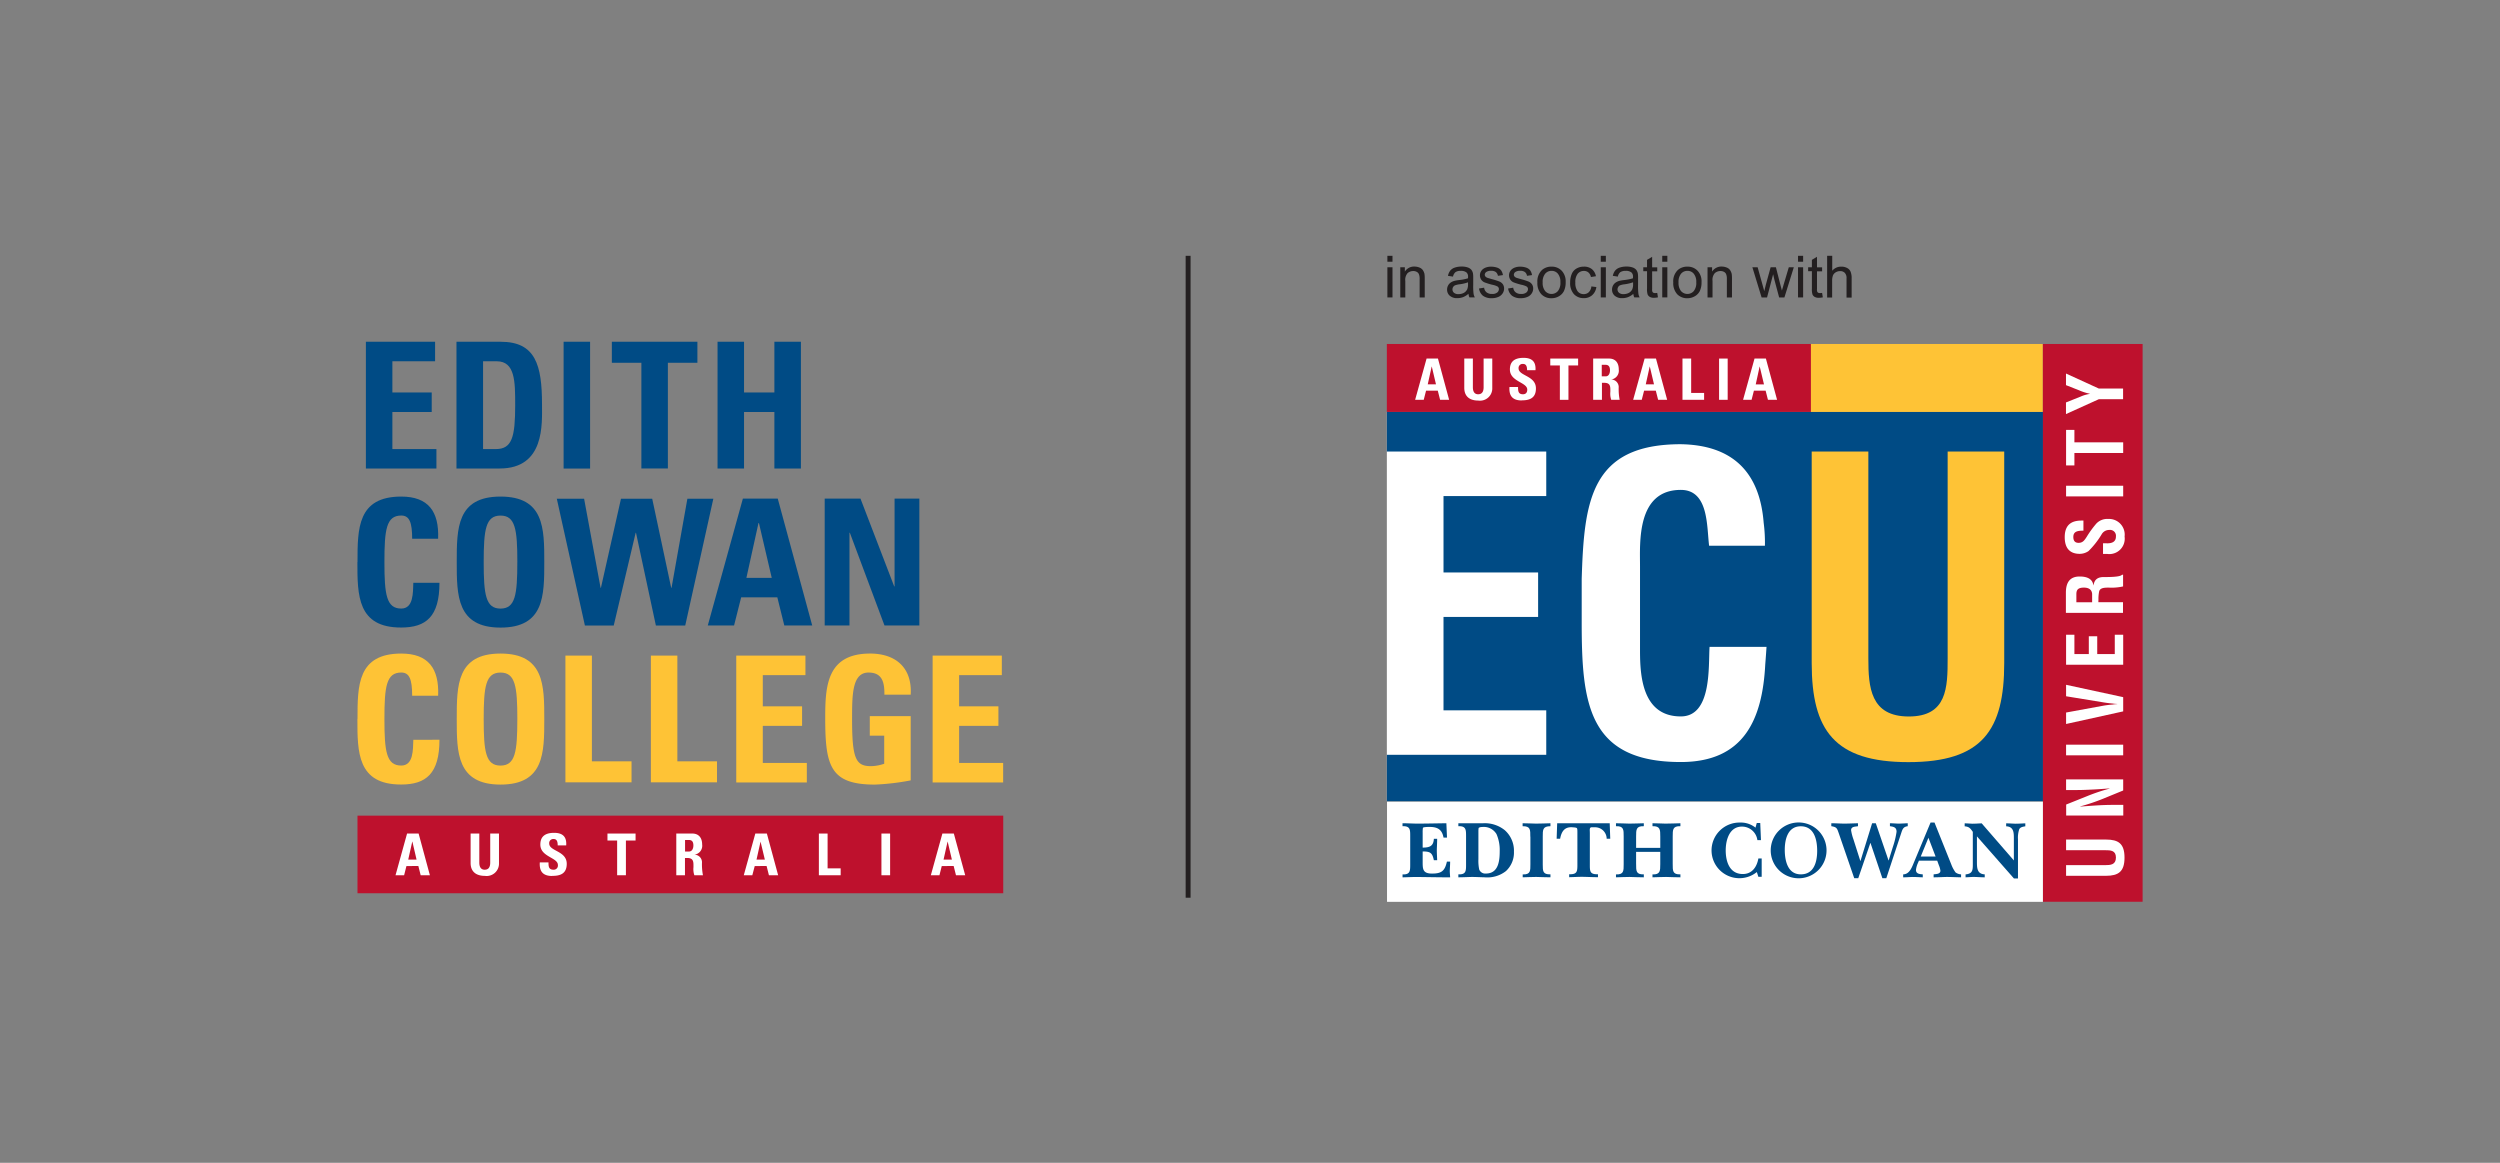 <svg xmlns="http://www.w3.org/2000/svg" xmlns:xlink="http://www.w3.org/1999/xlink" width="215" height="100" viewBox="0 0 215 100">
  <rect x="0" y="0" width="215" height="100" fill="#808080" stroke="none"/>
  <defs>
    <clipPath id="clip-edith-cowan-university-english-centre-logo-215x100">
      <rect width="215" height="100"/>
    </clipPath>
  </defs>
  <g id="edith-cowan-university-english-centre-logo-215x100" clip-path="url(#clip-edith-cowan-university-english-centre-logo-215x100)">
    <g id="ECC_ECU_Co_Brand_InAssociation_RGB" transform="translate(30.746 22)">
      <rect id="Rectangle_26" data-name="Rectangle 26" width="56.428" height="33.49" transform="translate(88.523 13.416)" fill="#fff"/>
      <path id="Path_268" data-name="Path 268" d="M115.01,50.92V46.926h13.709V43.1h-8.836V35.072h8.136V31.246h-8.136V24.673h8.836V20.848H115.01V17.43h56.428V50.92Z" transform="translate(-26.487 -4.014)" fill="#004b85"/>
      <rect id="Rectangle_27" data-name="Rectangle 27" width="36.477" height="5.842" transform="translate(88.523 7.582)" fill="#be112d"/>
      <rect id="Rectangle_28" data-name="Rectangle 28" width="19.943" height="5.842" transform="translate(124.992 7.582)" fill="#fec336"/>
      <rect id="Rectangle_29" data-name="Rectangle 29" width="8.575" height="47.969" transform="translate(144.943 7.582)" fill="#be112d"/>
      <rect id="Rectangle_30" data-name="Rectangle 30" width="56.405" height="8.605" transform="translate(88.538 46.953)" fill="#fff"/>
      <path id="Path_269" data-name="Path 269" d="M174.164,21.87h4.872V40.058c0,5.773-1.878,8.521-8.244,8.521s-8.313-2.748-8.313-8.521V21.87h4.872V39.643c0,2.5.177,5.011,3.479,5.011s3.341-2.5,3.341-5.011V21.87Z" transform="translate(-37.419 -5.036)" fill="#fec336"/>
      <path id="Path_270" data-name="Path 270" d="M152.675,38.476c-.031.485-.069,1.008-.108,1.493-.246,4.765-1.84,8.413-7.266,8.413-8,0-8.521-5.08-8.521-12.031V32.634c.208-6.643.731-11.584,8.521-11.584,4.349.069,6.781,2.294,7.128,6.75a13.167,13.167,0,0,1,.108,1.978h-4.8c-.208-1.67-.031-4.8-2.432-4.8-3.826,0-3.51,4.557-3.51,6.573v7.235c0,2.155.177,5.673,3.51,5.673,2.679,0,2.363-4.31,2.471-5.981h4.9Z" transform="translate(-31.5 -4.847)" fill="#fff"/>
      <path id="Path_271" data-name="Path 271" d="M116.76,67.8c.67.023.662-.308.662-.885V64.539c0-.577.015-.908-.662-.885V63.4c.4,0,.793.023,1.193.031.854,0,1.716-.023,2.579-.031l.054,1.232h-.3c-.123-.693-.516-.916-1.193-.916-.085,0-.531,0-.577.077a2.241,2.241,0,0,0-.023.4v1.3c.57,0,.931-.108.962-.754h.285c0,.323-.023.647-.031.97,0,.285.023.585.031.87h-.285c-.131-.647-.316-.754-.962-.754v.824c0,.662-.023,1.078.808,1.078s1.1-.239,1.278-1.031h.277c0,.269-.023.523-.031.793,0,.192.023.369.031.562-.97,0-1.94-.023-2.9-.031-.4,0-.793.023-1.193.031V67.8Z" transform="translate(-26.89 -14.6)" fill="#004b85"/>
      <path id="Path_272" data-name="Path 272" d="M124.732,63.954c0-.038,0-.139.031-.169a.583.583,0,0,1,.277-.062,1.27,1.27,0,0,1,1.239.608,3.393,3.393,0,0,1,.277,1.462c0,.847-.108,1.932-1.193,1.932a.558.558,0,0,1-.57-.346,3.688,3.688,0,0,1-.069-.885v-2.54ZM123,68.049c.377,0,.762-.023,1.147-.031.369,0,.747.023,1.116.031a2.589,2.589,0,0,0,1.832-.539,2.158,2.158,0,0,0,.685-1.67,2.346,2.346,0,0,0-.793-1.847,2.734,2.734,0,0,0-1.863-.593H123v.254c.67-.023.662.308.662.885V66.91c0,.577.015.908-.662.885v.254Z" transform="translate(-28.327 -14.6)" fill="#004b85"/>
      <path id="Path_273" data-name="Path 273" d="M130.842,64.555c0-.585.023-.916-.662-.9V63.4c.385,0,.762.023,1.155.031.416,0,.839-.023,1.239-.031v.254c-.677,0-.662.323-.662.9v2.386c0,.577,0,.87.662.854v.254c-.408,0-.824-.023-1.232-.031-.385,0-.77.023-1.155.031V67.8c.677.023.662-.308.662-.885V64.555Z" transform="translate(-29.981 -14.6)" fill="#004b85"/>
      <path id="Path_274" data-name="Path 274" d="M138.583,64.732h-.3a.99.99,0,0,0-1.024-.985c-.223,0-.323-.023-.385.046-.069.092-.038.231-.038.462V66.9c0,.623-.015.908.7.885v.254c-.416,0-.831-.023-1.239-.031s-.831.023-1.239.031v-.254c.716.023.708-.262.708-.885V64.254c0-.254,0-.393-.046-.431-.046-.054-.185-.062-.377-.077-.685-.054-.947.369-1.062.985h-.3l.046-1.332h4.518l.046,1.332Z" transform="translate(-30.856 -14.6)" fill="#004b85"/>
      <path id="Path_275" data-name="Path 275" d="M142.342,66.91c0,.577-.015.908.662.885v.254c-.416,0-.831-.023-1.239-.031-.385,0-.762.023-1.155.031V67.8c.677.023.662-.308.662-.885V64.539c0-.577.015-.908-.662-.885V63.4c.377,0,.762.023,1.147.031.416,0,.839-.023,1.247-.031v.254c-.67-.023-.662.308-.662.885v.978h2.078v-.978c0-.577,0-.908-.67-.885V63.4c.369,0,.739.023,1.108.031.431,0,.862-.023,1.293-.031v.254c-.67-.023-.662.308-.662.885V66.91c0,.577-.015.908.662.885v.254c-.408,0-.824-.023-1.232-.031-.393,0-.777.023-1.17.031V67.8c.67.023.67-.308.67-.885V65.863h-2.078V66.91Z" transform="translate(-32.382 -14.6)" fill="#004b85"/>
      <path id="Path_276" data-name="Path 276" d="M155.177,67.584A2.394,2.394,0,0,1,151.29,65.8a2.4,2.4,0,0,1,2.455-2.478,2.007,2.007,0,0,1,1.324.439l.108-.4h.3l.062,1.47h-.308a1.336,1.336,0,0,0-1.324-1.162c-1.085,0-1.4,1.155-1.4,2.047,0,.962.331,2.017,1.447,2.032.808.015,1.232-.6,1.362-1.339h.285v1.578h-.285l-.131-.408Z" transform="translate(-34.842 -14.582)" fill="#004b85"/>
      <path id="Path_277" data-name="Path 277" d="M160.486,63.643c1.162,0,1.409,1.17,1.409,2.109s-.262,2.024-1.409,2.024-1.378-1.216-1.378-2.109.254-2.024,1.378-2.024m0,4.464a2.4,2.4,0,1,0-2.586-2.394,2.4,2.4,0,0,0,2.586,2.394" transform="translate(-36.364 -14.582)" fill="#004b85"/>
      <path id="Path_278" data-name="Path 278" d="M168.041,65.1h-.015l-1.039,3.025h-.346l-1.324-3.849c-.154-.431-.162-.546-.647-.623V63.4c.354,0,.708.023,1.062.031.416,0,.824-.023,1.232-.031v.254c-.231.046-.593.015-.593.346a4.125,4.125,0,0,0,.2.777l.593,1.863h.015l1-3.241h.316l1.093,3.194h.015l.362-1.162a7.1,7.1,0,0,0,.316-1.3c0-.393-.262-.431-.57-.477V63.4c.239,0,.477.023.716.031.277,0,.539-.023.816-.031v.254c-.354.046-.439.216-.547.547L169.4,68.126h-.339Z" transform="translate(-37.923 -14.6)" fill="#004b85"/>
      <path id="Path_279" data-name="Path 279" d="M174.209,66.245l.662-1.616.616,1.616Zm-.131.354h1.547l.146.4a1.736,1.736,0,0,1,.131.462c0,.3-.369.285-.585.316v.254c.362,0,.739-.023,1.1-.031.423,0,.839.023,1.262.031v-.254a.853.853,0,0,1-.477-.169,2.851,2.851,0,0,1-.362-.677l-1.447-3.61h-.339l-1.393,3.341c-.185.431-.385,1.108-.962,1.116v.254c.269,0,.531-.023.8-.031.292,0,.593.023.885.031v-.254c-.262-.023-.585-.038-.585-.385a2.008,2.008,0,0,1,.169-.593l.085-.2Z" transform="translate(-39.772 -14.582)" fill="#004b85"/>
      <path id="Path_280" data-name="Path 280" d="M180.624,64.518v2.171c0,.531,0,1.078.67,1.108v.254c-.285,0-.57-.023-.847-.031s-.531.023-.8.031V67.8c.585-.054.623-.346.623-.839V64.141c-.223-.316-.316-.439-.7-.477V63.41c.223,0,.439.023.67.031.269,0,.523-.023.793-.031L183.8,66.6V64.742c0-.531,0-1.047-.662-1.078V63.41c.269,0,.531.023.8.031.285,0,.562-.023.847-.031v.254c-.2.038-.423.062-.523.254a2.292,2.292,0,0,0-.108.862v3.371h-.346l-3.187-3.625Z" transform="translate(-41.354 -14.602)" fill="#004b85"/>
      <path id="Path_281" data-name="Path 281" d="M190.9,66.136V65.22h3.425c1.085,0,1.6.354,1.6,1.555s-.516,1.563-1.6,1.563H190.9v-.916h3.348c.47,0,.939-.031.939-.654s-.47-.631-.939-.631Z" transform="translate(-43.963 -15.019)" fill="#fff"/>
      <path id="Path_282" data-name="Path 282" d="M190.9,59.416V58.5h4.911v.954l-1.747.716a17.377,17.377,0,0,1-1.947.654v.015c.408-.031.9-.069,1.4-.1s.985-.046,1.378-.046h.924v.916h-4.911v-.947l1.786-.716a16.341,16.341,0,0,1,1.947-.654v-.015c-.446.031-.924.069-1.393.092s-.947.046-1.378.046h-.962Z" transform="translate(-43.963 -13.472)" fill="#fff"/>
      <rect id="Rectangle_31" data-name="Rectangle 31" width="4.911" height="0.916" transform="translate(146.937 42.042)" fill="#fff"/>
      <path id="Path_283" data-name="Path 283" d="M190.9,48.915V47.93l4.911,1.062v1.224L190.9,51.3v-.985l3.148-.577a7.572,7.572,0,0,1,.839-.108,3.49,3.49,0,0,1,.408-.038v-.015a3.49,3.49,0,0,1-.408-.038c-.285-.023-.562-.062-.839-.108l-3.148-.516Z" transform="translate(-43.963 -11.037)" fill="#fff"/>
      <path id="Path_284" data-name="Path 284" d="M195.811,44.919H190.9V42.34h.716V44h1.239V42.471h.724V44h1.509V42.34h.724Z" transform="translate(-43.963 -9.75)" fill="#fff"/>
      <path id="Path_285" data-name="Path 285" d="M191.781,37.993v-.677c0-.346.1-.577.647-.577.493,0,.685.239.708.539V38h-1.355Zm1.9-.162a3.25,3.25,0,0,1,.062-.777c.092-.316.5-.308.808-.316a4.53,4.53,0,0,0,1.247-.1V35.63h-.092c-.146.223-1.347.2-1.555.2-.47,0-.816.162-.893.708h-.015c-.085-.616-.647-.754-1.185-.754-.9,0-1.178.6-1.178,1.393v1.732h4.911v-.916h-2.117v-.162Z" transform="translate(-43.959 -8.205)" fill="#fff"/>
      <path id="Path_286" data-name="Path 286" d="M192.359,30.408c-.439,0-.87.031-.87.539,0,.308.123.508.454.508.369,0,.516-.239.7-.523a8.75,8.75,0,0,1,.808-1.116,1.28,1.28,0,0,1,1.031-.416,1.351,1.351,0,0,1,1.416,1.516,1.323,1.323,0,0,1-1.493,1.493h-.362v-.916h.285c.477.023.824-.123.824-.577a.508.508,0,0,0-.577-.57.739.739,0,0,0-.647.369,7.179,7.179,0,0,1-1.132,1.447,1.347,1.347,0,0,1-.754.239c-.839,0-1.293-.47-1.293-1.439,0-1.462,1.124-1.424,1.609-1.424v.885Z" transform="translate(-43.929 -6.77)" fill="#fff"/>
      <rect id="Rectangle_32" data-name="Rectangle 32" width="4.911" height="0.916" transform="translate(146.937 19.774)" fill="#fff"/>
      <path id="Path_287" data-name="Path 287" d="M190.9,22.506V19.45h.716v1.07h4.195v.916h-4.195v1.07Z" transform="translate(-43.963 -4.479)" fill="#fff"/>
      <path id="Path_288" data-name="Path 288" d="M192.183,15.12a3.142,3.142,0,0,1,.754-.216V14.89a4.734,4.734,0,0,1-.931-.3l-1.116-.439v-1l2.825,1.293H195.8v.916h-2.086l-2.825,1.278v-1l1.293-.516Z" transform="translate(-43.961 -3.028)" fill="#fff"/>
      <path id="Path_289" data-name="Path 289" d="M118.17,15.028l.985-3.548h.978l.962,3.548h-.777l-.2-.785h-1.008l-.2.785h-.731Zm1.432-2.863h-.008l-.339,1.532h.708Z" transform="translate(-27.215 -2.644)" fill="#fff"/>
      <path id="Path_290" data-name="Path 290" d="M126.069,11.48V14a1.056,1.056,0,0,1-1.2,1.093c-.816,0-1.208-.423-1.208-1.093V11.48h.739v2.463c0,.439.185.608.454.608.323,0,.47-.216.47-.608V11.48h.739Z" transform="translate(-28.479 -2.644)" fill="#fff"/>
      <path id="Path_291" data-name="Path 291" d="M129.763,15.064c-.916,0-1.093-.539-1.055-1.155h.739c0,.339.015.623.423.623.254,0,.369-.162.369-.4,0-.639-1.493-.677-1.493-1.732,0-.554.262-1,1.17-1,.724,0,1.078.323,1.031,1.062h-.724c0-.262-.046-.539-.346-.539a.347.347,0,0,0-.385.377c0,.67,1.493.616,1.493,1.732,0,.916-.67,1.024-1.239,1.024" transform="translate(-29.641 -2.625)" fill="#fff"/>
      <path id="Path_292" data-name="Path 292" d="M135.664,11.48v.593h-.831v2.956h-.739V12.073h-.824V11.48Z" transform="translate(-30.692 -2.644)" fill="#fff"/>
      <path id="Path_293" data-name="Path 293" d="M138.8,15.028h-.739V11.48h1.37c.508,0,.831.323.831.931a.763.763,0,0,1-.654.87h0a.65.65,0,0,1,.647.708,4.814,4.814,0,0,0,.085,1.039h-.724a1.585,1.585,0,0,1-.077-.685c0-.423.038-.777-.531-.777h-.192v1.47Zm0-2.017h.331c.292,0,.377-.292.377-.523,0-.339-.146-.47-.377-.47H138.8V13Z" transform="translate(-31.795 -2.644)" fill="#fff"/>
      <path id="Path_294" data-name="Path 294" d="M142.53,15.028l.985-3.548h.978l.962,3.548h-.777l-.2-.785h-1.008l-.2.785h-.731Zm1.432-2.863h-.008l-.339,1.532h.708Z" transform="translate(-32.825 -2.644)" fill="#fff"/>
      <path id="Path_295" data-name="Path 295" d="M148.04,15.028V11.48h.747v2.956H149.9v.593Z" transform="translate(-34.093 -2.644)" fill="#fff"/>
      <rect id="Rectangle_33" data-name="Rectangle 33" width="0.739" height="3.548" transform="translate(117.095 8.836)" fill="#fff"/>
      <path id="Path_296" data-name="Path 296" d="M154.81,15.028l.985-3.548h.978l.962,3.548h-.785l-.2-.785h-1.008l-.2.785h-.731Zm1.432-2.863h-.008L155.9,13.7h.708Z" transform="translate(-35.652 -2.644)" fill="#fff"/>
      <rect id="Rectangle_34" data-name="Rectangle 34" width="0.423" height="55.204" transform="translate(71.22)" fill="#231f20"/>
      <rect id="Rectangle_35" data-name="Rectangle 35" width="55.535" height="6.673" transform="translate(-0.002 48.146)" fill="#be112d"/>
      <path id="Path_297" data-name="Path 297" d="M4.25,68.137l.993-3.587h.993l.97,3.587H6.413l-.2-.793H5.189l-.2.793H4.25ZM5.7,65.243H5.689L5.343,66.79h.716Z" transform="translate(-0.981 -14.865)" fill="#fff"/>
      <path id="Path_298" data-name="Path 298" d="M15.08,64.55v2.54a1.063,1.063,0,0,1-1.216,1.1c-.824,0-1.224-.431-1.224-1.1V64.55h.747v2.494c0,.446.192.616.462.616.331,0,.477-.216.477-.616V64.55h.747Z" transform="translate(-2.913 -14.865)" fill="#fff"/>
      <path id="Path_299" data-name="Path 299" d="M21.431,68.18c-.931,0-1.1-.547-1.062-1.17h.747c0,.346.015.631.431.631a.357.357,0,0,0,.377-.408c0-.647-1.509-.685-1.509-1.755,0-.562.269-1.008,1.185-1.008.731,0,1.093.331,1.039,1.078h-.731c0-.269-.046-.547-.346-.547a.352.352,0,0,0-.385.385c0,.677,1.509.623,1.509,1.747,0,.931-.677,1.039-1.255,1.039" transform="translate(-4.692 -14.846)" fill="#fff"/>
      <path id="Path_300" data-name="Path 300" d="M30.347,64.55v.6h-.831v2.986h-.754V65.15H27.93v-.6Z" transform="translate(-6.434 -14.865)" fill="#fff"/>
      <path id="Path_301" data-name="Path 301" d="M36.374,68.137H35.62V64.55h1.385c.508,0,.839.331.839.939a.771.771,0,0,1-.67.877h0a.658.658,0,0,1,.654.716,4.962,4.962,0,0,0,.085,1.055h-.739a1.62,1.62,0,0,1-.077-.693c0-.423.038-.793-.539-.793h-.192v1.486Zm0-2.04h.331c.3,0,.385-.3.385-.523,0-.346-.146-.47-.385-.47h-.331v1Z" transform="translate(-8.205 -14.865)" fill="#fff"/>
      <path id="Path_302" data-name="Path 302" d="M43.158,68.137l.993-3.587h.993l.97,3.587h-.793l-.2-.793H44.1l-.208.793H43.15ZM44.6,65.243H44.6l-.346,1.547h.716Z" transform="translate(-9.939 -14.865)" fill="#fff"/>
      <path id="Path_303" data-name="Path 303" d="M51.55,68.137V64.55H52.3v2.994h1.124v.593Z" transform="translate(-11.873 -14.865)" fill="#fff"/>
      <rect id="Rectangle_36" data-name="Rectangle 36" width="0.747" height="3.587" transform="translate(45.057 49.685)" fill="#fff"/>
      <path id="Path_304" data-name="Path 304" d="M64.06,68.137l.993-3.587h.985l.978,3.587h-.793l-.2-.793H65l-.2.793H64.06Zm1.447-2.894H65.5l-.346,1.547h.716Z" transform="translate(-14.754 -14.865)" fill="#fff"/>
      <path id="Path_305" data-name="Path 305" d="M.94,20.507V9.6H6.89v1.678H3.218v2.686H6.6v1.678H3.218v3.187H7.005v1.678Z" transform="translate(-0.219 -2.211)" fill="#004b85"/>
      <path id="Path_306" data-name="Path 306" d="M11.068,9.6h3.8c2.986,0,3.548,1.994,3.548,5.388,0,1.678.254,5.511-3.641,5.511H11.06V9.59Zm2.278,9.229h1.1c1.393,0,1.663-1.039,1.663-3.779,0-2.009,0-3.772-1.586-3.772H13.346v7.551Z" transform="translate(-2.549 -2.208)" fill="#004b85"/>
      <path id="Path_307" data-name="Path 307" d="M23.03,20.507V9.6h2.278V20.507H23.03Z" transform="translate(-5.306 -2.211)" fill="#004b85"/>
      <path id="Path_308" data-name="Path 308" d="M35.778,9.6v1.809h-2.54V20.5H30.96v-9.09H28.42V9.6h7.351Z" transform="translate(-6.547 -2.211)" fill="#004b85"/>
      <path id="Path_309" data-name="Path 309" d="M45.118,13.964V9.6H47.4V20.507H45.118V15.642H42.508v4.865H40.23V9.6h2.278v4.364Z" transform="translate(-9.267 -2.211)" fill="#004b85"/>
      <path id="Path_310" data-name="Path 310" d="M0,32.534C0,29.648,0,26.9,3.762,26.9c2.325,0,3.264,1.285,3.171,3.625H4.7c0-1.447-.254-1.994-.939-1.994-1.285,0-1.447,1.208-1.447,4s.169,4,1.447,4c1.055,0,1.008-1.362,1.039-2.217H7.048c0,2.917-1.162,3.849-3.294,3.849C-.01,38.169-.01,35.39-.01,32.534Z" transform="translate(0 -6.195)" fill="#004b85"/>
      <path id="Path_311" data-name="Path 311" d="M11.09,32.534c0-2.886,0-5.634,3.764-5.634s3.764,2.748,3.764,5.634,0,5.634-3.764,5.634S11.09,35.39,11.09,32.534Zm5.211,0c0-2.794-.169-4-1.447-4s-1.447,1.208-1.447,4,.169,4,1.447,4S16.3,35.328,16.3,32.534Z" transform="translate(-2.556 -6.195)" fill="#004b85"/>
      <path id="Path_312" data-name="Path 312" d="M22.278,27.14h2.34L26.034,34.8h.031l1.724-7.659h2.686L32.107,34.8h.031L33.5,27.14h2.232L33.315,38.047H30.791l-1.709-7.974h-.031l-1.886,7.974H24.687L22.27,27.14Z" transform="translate(-5.131 -6.25)" fill="#004b85"/>
      <path id="Path_313" data-name="Path 313" d="M39.14,38.037,42.157,27.13h3l2.963,10.907h-2.4l-.6-2.417h-3.11L41.4,38.037H39.148Zm4.4-8.806H43.5l-1.039,4.711h2.178l-1.1-4.711Z" transform="translate(-9.016 -6.248)" fill="#004b85"/>
      <path id="Path_314" data-name="Path 314" d="M52.2,38.037V27.13h3.079l2.9,7.551h.031V27.13h2.132V38.037h-3l-2.979-7.974h-.031v7.974Z" transform="translate(-12.023 -6.248)" fill="#004b85"/>
      <path id="Path_315" data-name="Path 315" d="M0,50.074c0-2.886,0-5.634,3.764-5.634,2.325,0,3.264,1.285,3.171,3.625H4.7c0-1.447-.254-1.994-.939-1.994-1.285,0-1.447,1.208-1.447,4s.169,4,1.447,4c1.055,0,1.008-1.362,1.039-2.217H7.048c0,2.917-1.162,3.849-3.294,3.849C-.01,55.709-.01,52.93-.01,50.074Z" transform="translate(0 -10.234)" fill="#fec336"/>
      <path id="Path_316" data-name="Path 316" d="M11.09,50.074c0-2.886,0-5.634,3.764-5.634s3.764,2.748,3.764,5.634,0,5.634-3.764,5.634S11.09,52.93,11.09,50.074Zm5.211,0c0-2.794-.169-4-1.447-4s-1.447,1.208-1.447,4,.169,4,1.447,4S16.3,52.868,16.3,50.074Z" transform="translate(-2.556 -10.234)" fill="#fec336"/>
      <path id="Path_317" data-name="Path 317" d="M23.228,55.577V44.67h2.278v9.09h3.41v1.809h-5.7Z" transform="translate(-5.349 -10.287)" fill="#fec336"/>
      <path id="Path_318" data-name="Path 318" d="M32.778,55.577V44.67h2.278v9.09h3.41v1.809h-5.7Z" transform="translate(-7.549 -10.287)" fill="#fec336"/>
      <path id="Path_319" data-name="Path 319" d="M42.318,55.577V44.67h5.95v1.678H44.6v2.686h3.379v1.678H44.6V53.9h3.787v1.678H42.31Z" transform="translate(-9.746 -10.287)" fill="#fec336"/>
      <path id="Path_320" data-name="Path 320" d="M57.348,47.973c.015-1.008-.154-1.9-1.362-1.9-1.416,0-1.416,1.917-1.416,4.033,0,3.41.331,4.018,1.632,4.018a3.726,3.726,0,0,0,1.131-.208V51.5H56.093V49.82h3.518v5.527a20.537,20.537,0,0,1-3.079.362c-3.833,0-4.272-1.586-4.272-5.727,0-2.748.139-5.542,3.864-5.542,2.232,0,3.625,1.255,3.487,3.533Z" transform="translate(-12.037 -10.234)" fill="#fec336"/>
      <path id="Path_321" data-name="Path 321" d="M64.258,55.577V44.67h5.95v1.678H66.536v2.686h3.379v1.678H66.536V53.9h3.787v1.678H64.25Z" transform="translate(-14.798 -10.287)" fill="#fec336"/>
      <path id="Path_322" data-name="Path 322" d="M115.07.508V0h.439V.508Zm0,3.079V.985h.439V3.579h-.439Z" transform="translate(-26.501)" fill="#231f20"/>
      <path id="Path_323" data-name="Path 323" d="M116.508,3.856V1.262h.393v.369a.941.941,0,0,1,.824-.431,1.132,1.132,0,0,1,.431.085.633.633,0,0,1,.293.223,1.026,1.026,0,0,1,.139.323,2.705,2.705,0,0,1,.023.431V3.856h-.439V2.278a1.06,1.06,0,0,0-.054-.4.387.387,0,0,0-.185-.216.591.591,0,0,0-.308-.077.738.738,0,0,0-.485.177.869.869,0,0,0-.2.677V3.856H116.5Z" transform="translate(-26.83 -0.276)" fill="#231f20"/>
      <path id="Path_324" data-name="Path 324" d="M123.58,3.54a1.6,1.6,0,0,1-.47.292,1.46,1.46,0,0,1-.485.085.94.94,0,0,1-.654-.208.683.683,0,0,1-.231-.531.729.729,0,0,1,.308-.6,1.078,1.078,0,0,1,.316-.146,3.206,3.206,0,0,1,.393-.069,4.1,4.1,0,0,0,.785-.154V2.093a.473.473,0,0,0-.123-.377.733.733,0,0,0-.5-.146.772.772,0,0,0-.454.108.678.678,0,0,0-.216.385L121.817,2a1.035,1.035,0,0,1,.192-.446.836.836,0,0,1,.385-.262,1.7,1.7,0,0,1,.585-.092,1.508,1.508,0,0,1,.539.077.714.714,0,0,1,.308.2.776.776,0,0,1,.139.3,2.369,2.369,0,0,1,.023.408V2.77a5.3,5.3,0,0,0,.031.777,1.045,1.045,0,0,0,.108.308h-.462a.834.834,0,0,1-.085-.323Zm-.038-.985a3.508,3.508,0,0,1-.716.169,1.628,1.628,0,0,0-.385.085.366.366,0,0,0-.177.146.388.388,0,0,0,.069.5.57.57,0,0,0,.393.115.943.943,0,0,0,.454-.108.7.7,0,0,0,.292-.308,1.085,1.085,0,0,0,.069-.439V2.555Z" transform="translate(-28.037 -0.276)" fill="#231f20"/>
      <path id="Path_325" data-name="Path 325" d="M125.318,3.088l.431-.069a.582.582,0,0,0,.208.4.712.712,0,0,0,.47.139.658.658,0,0,0,.446-.123.388.388,0,0,0,.146-.292.262.262,0,0,0-.131-.231,1.687,1.687,0,0,0-.446-.146,5.234,5.234,0,0,1-.67-.208.642.642,0,0,1-.285-.246.7.7,0,0,1-.1-.346.668.668,0,0,1,.077-.323.734.734,0,0,1,.216-.246.93.93,0,0,1,.277-.131,1.208,1.208,0,0,1,.377-.054,1.649,1.649,0,0,1,.539.085.723.723,0,0,1,.339.239,1.012,1.012,0,0,1,.154.4L126.934,2a.51.51,0,0,0-.169-.316.605.605,0,0,0-.4-.115.7.7,0,0,0-.431.1.3.3,0,0,0-.131.231.235.235,0,0,0,.054.154.411.411,0,0,0,.169.115c.046.015.169.054.385.115a5.672,5.672,0,0,1,.654.208.677.677,0,0,1,.292.231.643.643,0,0,1,.108.377.738.738,0,0,1-.131.416.8.8,0,0,1-.369.3,1.384,1.384,0,0,1-.546.108,1.223,1.223,0,0,1-.77-.208.957.957,0,0,1-.339-.623Z" transform="translate(-28.859 -0.279)" fill="#231f20"/>
      <path id="Path_326" data-name="Path 326" d="M128.568,3.088,129,3.019a.582.582,0,0,0,.208.4.712.712,0,0,0,.47.139.658.658,0,0,0,.446-.123.388.388,0,0,0,.146-.292.262.262,0,0,0-.131-.231,1.687,1.687,0,0,0-.446-.146,5.233,5.233,0,0,1-.67-.208.642.642,0,0,1-.285-.246.7.7,0,0,1-.1-.346.668.668,0,0,1,.077-.323.735.735,0,0,1,.215-.246.93.93,0,0,1,.277-.131,1.208,1.208,0,0,1,.377-.054,1.649,1.649,0,0,1,.539.085.723.723,0,0,1,.339.239,1.012,1.012,0,0,1,.154.4L130.184,2a.51.51,0,0,0-.169-.316.606.606,0,0,0-.4-.115.7.7,0,0,0-.431.1.3.3,0,0,0-.131.231.235.235,0,0,0,.054.154.411.411,0,0,0,.169.115c.046.015.169.054.385.115a5.671,5.671,0,0,1,.654.208.677.677,0,0,1,.293.231.643.643,0,0,1,.108.377.738.738,0,0,1-.131.416.8.8,0,0,1-.369.3,1.384,1.384,0,0,1-.546.108,1.223,1.223,0,0,1-.77-.208.957.957,0,0,1-.339-.623Z" transform="translate(-29.608 -0.279)" fill="#231f20"/>
      <path id="Path_327" data-name="Path 327" d="M131.83,2.565a1.339,1.339,0,0,1,.4-1.07,1.2,1.2,0,0,1,.816-.285,1.166,1.166,0,0,1,.877.354,1.319,1.319,0,0,1,.339.97,1.712,1.712,0,0,1-.154.785,1.066,1.066,0,0,1-.439.446,1.255,1.255,0,0,1-.623.162,1.165,1.165,0,0,1-.877-.346,1.4,1.4,0,0,1-.339-1.008Zm.454,0a1.108,1.108,0,0,0,.216.747.729.729,0,0,0,1.093,0,1.113,1.113,0,0,0,.216-.762,1.078,1.078,0,0,0-.216-.731.679.679,0,0,0-.547-.246.7.7,0,0,0-.546.246,1.1,1.1,0,0,0-.216.747Z" transform="translate(-30.361 -0.279)" fill="#231f20"/>
      <path id="Path_328" data-name="Path 328" d="M137.314,2.911l.431.054a1.124,1.124,0,0,1-.362.7,1.044,1.044,0,0,1-.716.254,1.114,1.114,0,0,1-.854-.346,1.41,1.41,0,0,1-.323-1,1.861,1.861,0,0,1,.139-.739.937.937,0,0,1,.423-.47,1.22,1.22,0,0,1,.616-.154,1.051,1.051,0,0,1,.693.216,1.023,1.023,0,0,1,.346.608l-.431.069a.693.693,0,0,0-.216-.393.576.576,0,0,0-.377-.131.67.67,0,0,0-.539.239,1.132,1.132,0,0,0-.208.754,1.2,1.2,0,0,0,.2.762.639.639,0,0,0,.523.239.612.612,0,0,0,.431-.162.8.8,0,0,0,.223-.485Z" transform="translate(-31.203 -0.279)" fill="#231f20"/>
      <path id="Path_329" data-name="Path 329" d="M138.91.508V0h.439V.508Zm0,3.079V.985h.439V3.579h-.439Z" transform="translate(-31.991)" fill="#231f20"/>
      <path id="Path_330" data-name="Path 330" d="M142.01,3.54a1.6,1.6,0,0,1-.47.292,1.46,1.46,0,0,1-.485.085.94.94,0,0,1-.654-.208.683.683,0,0,1-.231-.531.729.729,0,0,1,.308-.6,1.078,1.078,0,0,1,.316-.146,3.208,3.208,0,0,1,.393-.069,4.1,4.1,0,0,0,.785-.154V2.093a.473.473,0,0,0-.123-.377.733.733,0,0,0-.5-.146.817.817,0,0,0-.462.108.637.637,0,0,0-.216.385L140.239,2a1.035,1.035,0,0,1,.192-.446.836.836,0,0,1,.385-.262A1.7,1.7,0,0,1,141.4,1.2a1.507,1.507,0,0,1,.539.077.714.714,0,0,1,.308.2.776.776,0,0,1,.139.3,2.372,2.372,0,0,1,.023.408V2.77a5.3,5.3,0,0,0,.031.777.863.863,0,0,0,.108.308h-.462A.833.833,0,0,1,142,3.532Zm-.038-.985a3.508,3.508,0,0,1-.716.169,1.628,1.628,0,0,0-.385.085.317.317,0,0,0-.169.146.408.408,0,0,0-.062.208.385.385,0,0,0,.131.292.569.569,0,0,0,.393.115.943.943,0,0,0,.454-.108.7.7,0,0,0,.293-.308,1.086,1.086,0,0,0,.069-.439V2.555Z" transform="translate(-32.281 -0.276)" fill="#231f20"/>
      <path id="Path_331" data-name="Path 331" d="M144.861,3.212l.062.385a1.824,1.824,0,0,1-.331.038.7.7,0,0,1-.369-.077.461.461,0,0,1-.185-.2,1.5,1.5,0,0,1-.054-.516V1.349h-.323V1.011h.323V.372l.439-.262v.908h.439v.339h-.439V2.873a.561.561,0,0,0,.023.239.164.164,0,0,0,.077.085.288.288,0,0,0,.154.031.951.951,0,0,0,.192-.015Z" transform="translate(-33.085 -0.025)" fill="#231f20"/>
      <path id="Path_332" data-name="Path 332" d="M145.78.508V0h.439V.508Zm0,3.079V.985h.439V3.579h-.439Z" transform="translate(-33.573)" fill="#231f20"/>
      <path id="Path_333" data-name="Path 333" d="M147.01,2.565a1.339,1.339,0,0,1,.4-1.07,1.2,1.2,0,0,1,.816-.285,1.166,1.166,0,0,1,.877.354,1.319,1.319,0,0,1,.339.97,1.712,1.712,0,0,1-.154.785,1.066,1.066,0,0,1-.439.446,1.255,1.255,0,0,1-.623.162,1.165,1.165,0,0,1-.877-.346,1.4,1.4,0,0,1-.339-1.008Zm.454,0a1.108,1.108,0,0,0,.216.747.729.729,0,0,0,1.093,0,1.113,1.113,0,0,0,.216-.762,1.078,1.078,0,0,0-.216-.731.679.679,0,0,0-.547-.246.7.7,0,0,0-.546.246,1.1,1.1,0,0,0-.216.747Z" transform="translate(-33.856 -0.279)" fill="#231f20"/>
      <path id="Path_334" data-name="Path 334" d="M150.838,3.856V1.262h.393v.369a.941.941,0,0,1,.824-.431,1.132,1.132,0,0,1,.431.085.633.633,0,0,1,.292.223,1.027,1.027,0,0,1,.139.323,2.705,2.705,0,0,1,.023.431V3.856H152.5V2.278a1.06,1.06,0,0,0-.054-.4.387.387,0,0,0-.185-.216.591.591,0,0,0-.308-.077.738.738,0,0,0-.485.177.869.869,0,0,0-.2.677V3.856h-.439Z" transform="translate(-34.736 -0.276)" fill="#231f20"/>
      <path id="Path_335" data-name="Path 335" d="M156.643,3.874,155.85,1.28h.454l.416,1.5.154.554s.054-.208.131-.539l.416-1.516h.454l.385,1.509.131.493.146-.5.446-1.5h.431l-.808,2.594h-.454l-.416-1.555-.1-.439-.523,1.994h-.462Z" transform="translate(-35.892 -0.295)" fill="#231f20"/>
      <path id="Path_336" data-name="Path 336" d="M160.95.508V0h.439V.508Zm0,3.079V.985h.439V3.579h-.439Z" transform="translate(-37.066)" fill="#231f20"/>
      <path id="Path_337" data-name="Path 337" d="M163.281,3.212l.062.385a1.823,1.823,0,0,1-.331.038.7.7,0,0,1-.369-.077.461.461,0,0,1-.185-.2,1.5,1.5,0,0,1-.054-.516V1.349h-.323V1.011h.323V.372l.439-.262v.908h.439v.339h-.439V2.873a.561.561,0,0,0,.023.239.164.164,0,0,0,.077.085.288.288,0,0,0,.154.031.951.951,0,0,0,.192-.015Z" transform="translate(-37.327 -0.025)" fill="#231f20"/>
      <path id="Path_338" data-name="Path 338" d="M164.2,3.579V0h.439V1.285a.978.978,0,0,1,.777-.354,1.022,1.022,0,0,1,.5.115.628.628,0,0,1,.3.316,1.447,1.447,0,0,1,.092.585V3.595h-.439V1.947a.645.645,0,0,0-.146-.477.534.534,0,0,0-.408-.154.7.7,0,0,0-.369.1.571.571,0,0,0-.246.277,1.331,1.331,0,0,0-.069.477V3.587h-.439Z" transform="translate(-37.813)" fill="#231f20"/>
    </g>
  </g>
</svg>

